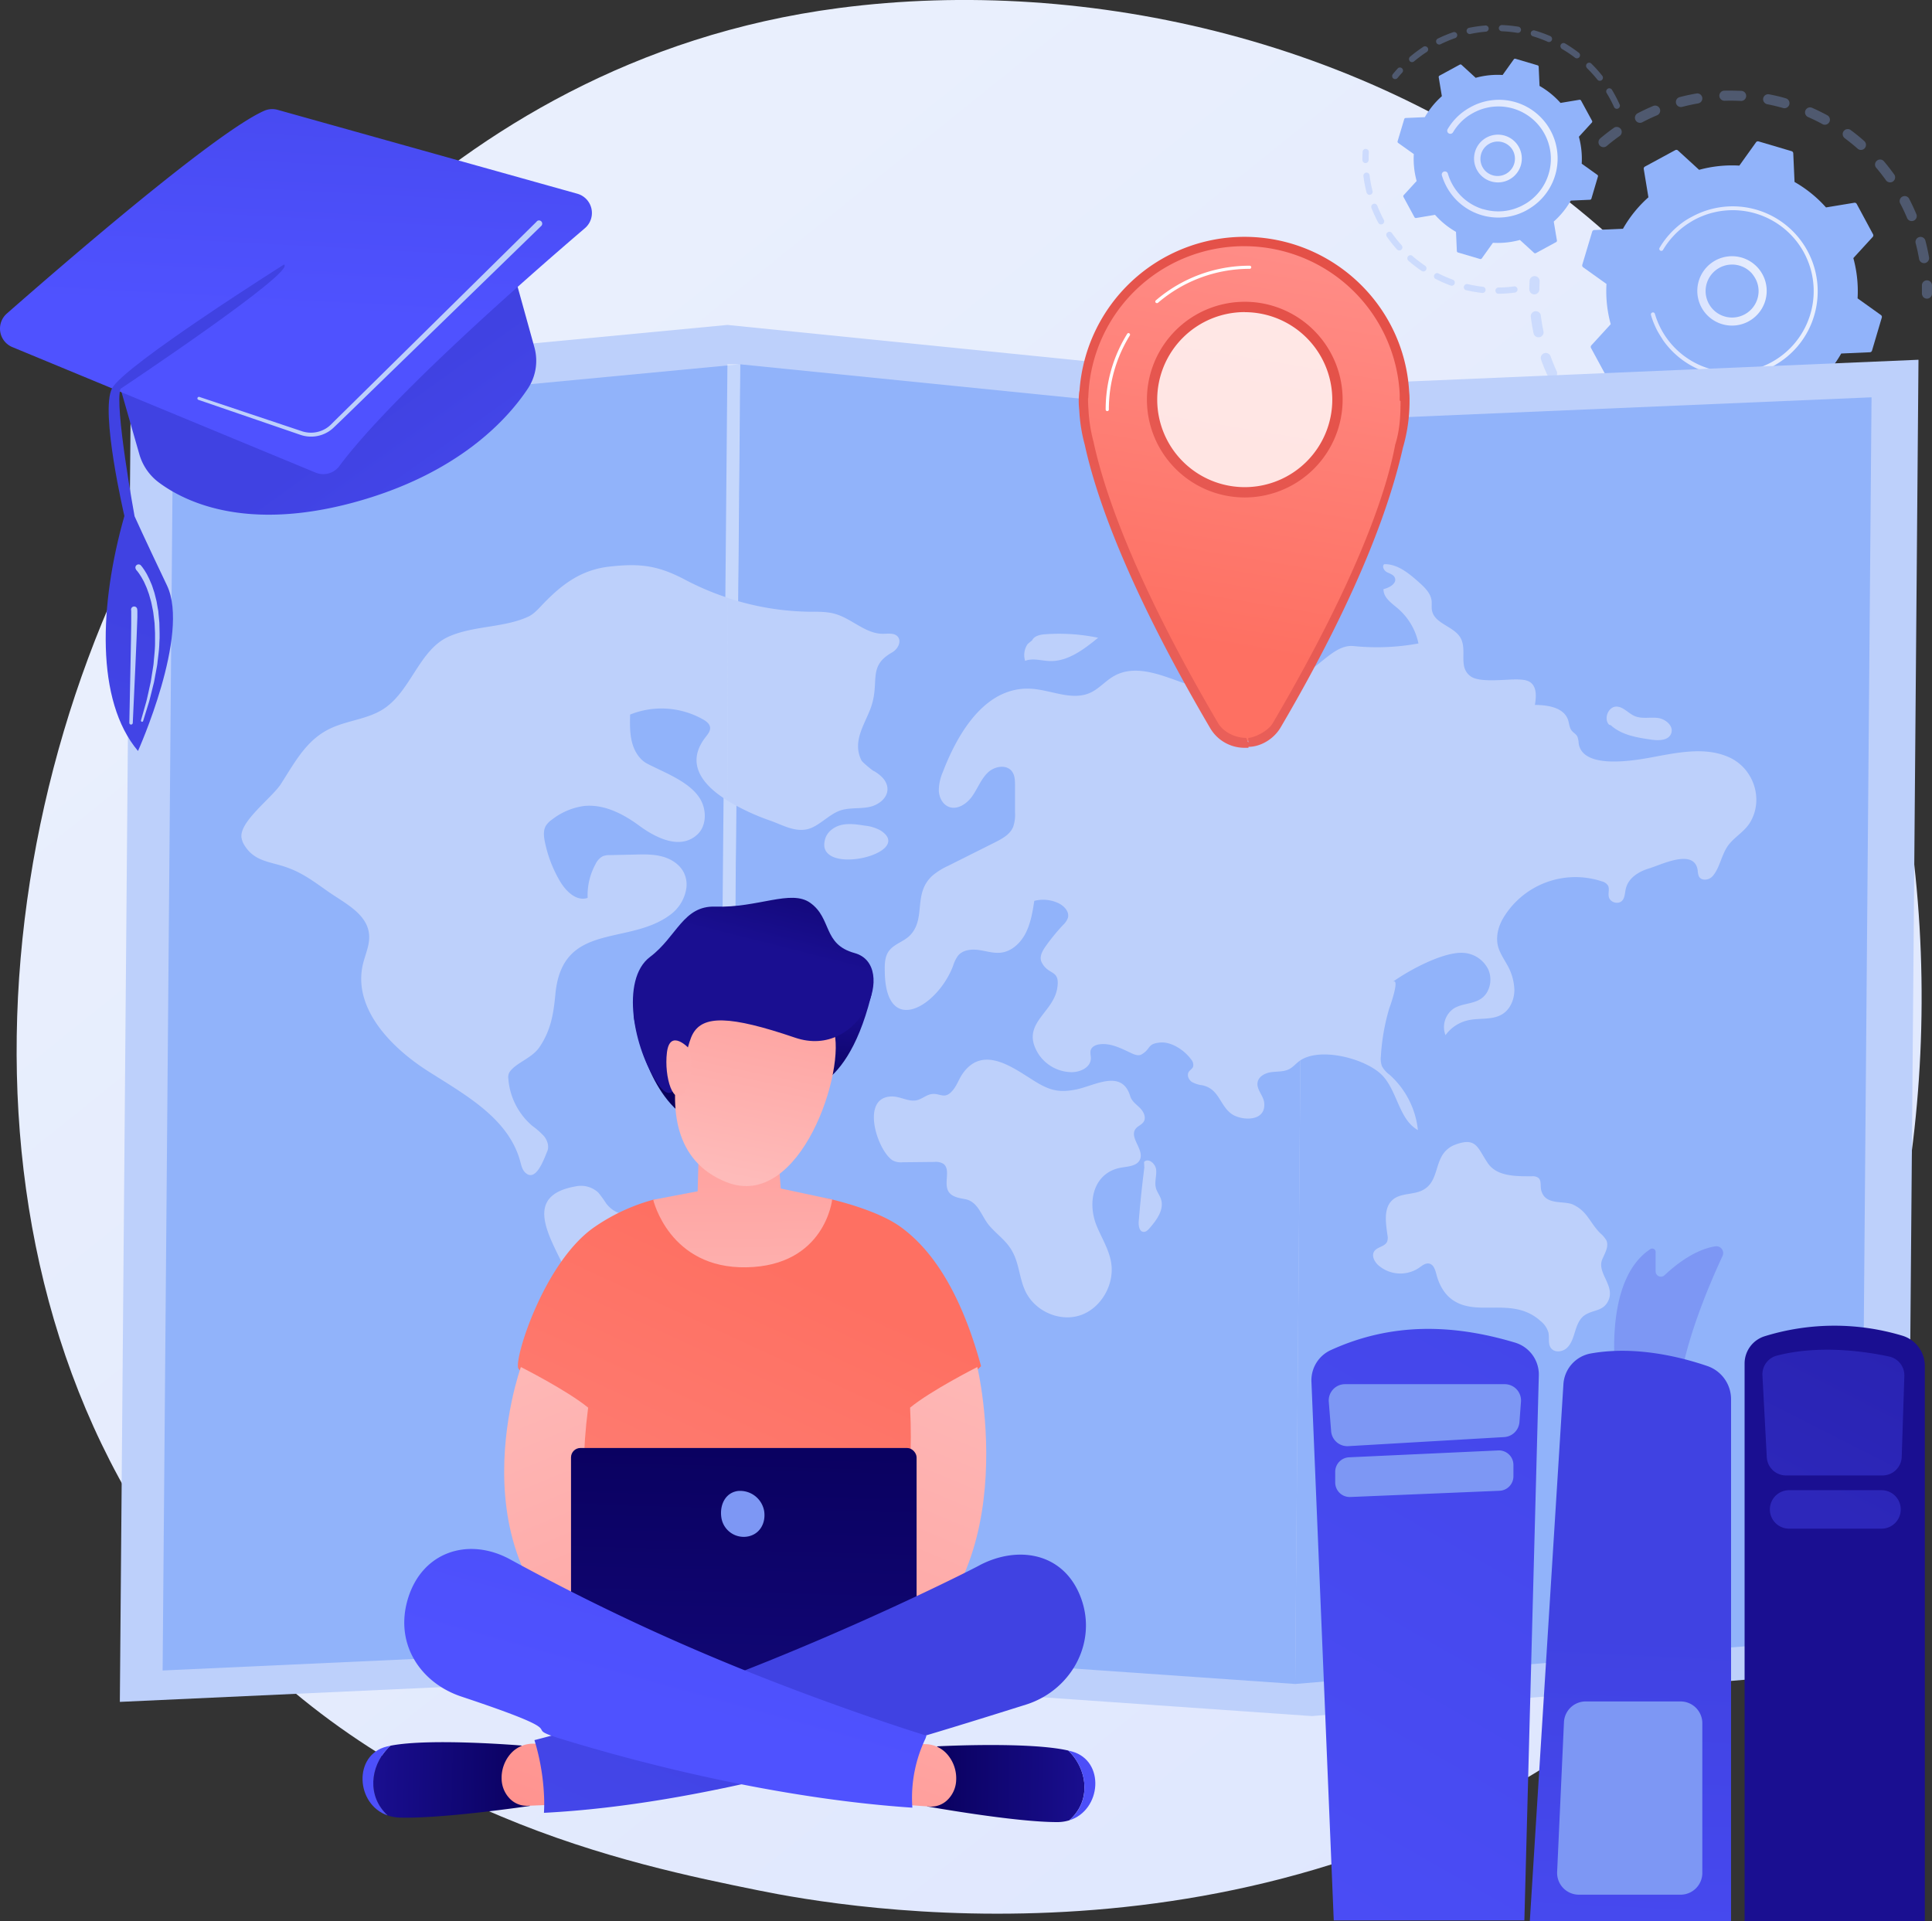 <svg id="Layer_1" data-name="Layer 1" xmlns="http://www.w3.org/2000/svg" xmlns:xlink="http://www.w3.org/1999/xlink" viewBox="0 0 829.25 824.6"><rect x="0" y="0" width="829.25" height="824.6" fill="#333333" stroke="none"/><defs><style>.cls-1{fill:url(#linear-gradient);}.cls-2{opacity:0.3;}.cls-3{fill:#91b3fa;}.cls-4{fill:url(#linear-gradient-2);}.cls-5{fill:url(#linear-gradient-3);}.cls-6{fill:url(#linear-gradient-4);}.cls-7{fill:url(#linear-gradient-5);}.cls-8{fill:#bdd0fb;}.cls-13,.cls-15,.cls-9{fill:#fff;}.cls-9{opacity:0.47;}.cls-10{fill:url(#linear-gradient-6);}.cls-11{fill:url(#linear-gradient-7);}.cls-12{fill:url(#linear-gradient-8);}.cls-13{opacity:0.8;}.cls-14{fill:url(#linear-gradient-9);}.cls-16{fill:url(#linear-gradient-10);}.cls-17{fill:url(#linear-gradient-11);}.cls-18{fill:url(#linear-gradient-12);}.cls-19{fill:url(#linear-gradient-13);}.cls-20{fill:url(#linear-gradient-14);}.cls-21{fill:url(#linear-gradient-15);}.cls-22{fill:url(#linear-gradient-16);}.cls-23{fill:url(#linear-gradient-17);}.cls-24{fill:url(#linear-gradient-18);}.cls-25{fill:url(#linear-gradient-19);}.cls-26{fill:url(#linear-gradient-20);}.cls-27{fill:url(#linear-gradient-21);}.cls-28{fill:url(#linear-gradient-22);}.cls-29{fill:url(#linear-gradient-23);}.cls-30{fill:url(#linear-gradient-24);}.cls-31{fill:url(#linear-gradient-25);}.cls-32{fill:url(#linear-gradient-26);}.cls-33{fill:#7d97f4;}.cls-34{fill:url(#linear-gradient-27);}.cls-35{fill:url(#linear-gradient-28);}.cls-36{fill:url(#linear-gradient-29);}.cls-37{fill:url(#linear-gradient-30);}.cls-38{fill:url(#linear-gradient-31);}.cls-39,.cls-40{opacity:0.37;}.cls-39{fill:url(#linear-gradient-32);}.cls-40{fill:url(#linear-gradient-33);}.cls-41{fill:url(#linear-gradient-34);}</style><linearGradient id="linear-gradient" x1="931.12" y1="1063.95" x2="200.15" y2="156.13" gradientUnits="userSpaceOnUse"><stop offset="0" stop-color="#dae3fe"/><stop offset="1" stop-color="#e9effd"/></linearGradient><linearGradient id="linear-gradient-2" x1="728.57" y1="124.94" x2="758.24" y2="124.94" xlink:href="#linear-gradient"/><linearGradient id="linear-gradient-3" x1="708.64" y1="125.02" x2="780.21" y2="125.02" xlink:href="#linear-gradient"/><linearGradient id="linear-gradient-4" x1="632.76" y1="68.19" x2="652.97" y2="68.19" xlink:href="#linear-gradient"/><linearGradient id="linear-gradient-5" x1="618.85" y1="68.22" x2="668.26" y2="68.22" xlink:href="#linear-gradient"/><linearGradient id="linear-gradient-6" x1="516.57" y1="276.68" x2="550.57" y2="72.68" gradientTransform="translate(277.87 -327.33) rotate(45)" gradientUnits="userSpaceOnUse"><stop offset="0" stop-color="#fe7062"/><stop offset="1" stop-color="#ff928e"/></linearGradient><linearGradient id="linear-gradient-7" x1="516.47" y1="276.66" x2="550.47" y2="72.66" gradientTransform="matrix(1, 0, 0, 1, 0, 0)" xlink:href="#linear-gradient-6"/><linearGradient id="linear-gradient-8" x1="632.7" y1="25.58" x2="468.51" y2="294.55" gradientUnits="userSpaceOnUse"><stop offset="0" stop-color="#e1473d"/><stop offset="1" stop-color="#e9605a"/></linearGradient><linearGradient id="linear-gradient-9" x1="639.7" y1="54.59" x2="446.29" y2="269.15" xlink:href="#linear-gradient-8"/><linearGradient id="linear-gradient-10" x1="320.86" y1="469.08" x2="323.1" y2="429.53" gradientUnits="userSpaceOnUse"><stop offset="0" stop-color="#09005d"/><stop offset="1" stop-color="#1a0f91"/></linearGradient><linearGradient id="linear-gradient-11" x1="351.57" y1="550.52" x2="201.57" y2="876.52" gradientTransform="matrix(1, 0, 0, 1, 0, 0)" xlink:href="#linear-gradient-6"/><linearGradient id="linear-gradient-12" x1="206.79" y1="562.32" x2="335.33" y2="872.83" gradientUnits="userSpaceOnUse"><stop offset="0" stop-color="#febbba"/><stop offset="1" stop-color="#ff928e"/></linearGradient><linearGradient id="linear-gradient-13" x1="-7482.93" y1="561.66" x2="-7354.38" y2="872.16" gradientTransform="matrix(-1, 0, 0, 1, -7048.26, 0)" xlink:href="#linear-gradient-12"/><linearGradient id="linear-gradient-14" x1="320.97" y1="602.45" x2="314.29" y2="873.09" xlink:href="#linear-gradient-10"/><linearGradient id="linear-gradient-15" x1="405.36" y1="734.26" x2="475.6" y2="734.26" gradientTransform="translate(-1.59 27.91) rotate(0.44)" xlink:href="#linear-gradient-10"/><linearGradient id="linear-gradient-16" x1="511.61" y1="-4.04" x2="459.61" y2="943.96" gradientTransform="translate(-1.59 27.91) rotate(0.44)" gradientUnits="userSpaceOnUse"><stop offset="0" stop-color="#4042e2"/><stop offset="1" stop-color="#4f52ff"/></linearGradient><linearGradient id="linear-gradient-17" x1="444.48" y1="638.63" x2="370.33" y2="839.47" xlink:href="#linear-gradient-12"/><linearGradient id="linear-gradient-18" x1="-7966.71" y1="685.68" x2="-7896.43" y2="685.68" gradientTransform="matrix(-1, -0.02, -0.02, 1, -7723.76, -79.94)" xlink:href="#linear-gradient-10"/><linearGradient id="linear-gradient-19" x1="-7855.5" y1="-142.06" x2="-7907.5" y2="805.94" gradientTransform="matrix(-1, -0.02, -0.02, 1, -7723.76, -79.94)" xlink:href="#linear-gradient-16"/><linearGradient id="linear-gradient-20" x1="295.93" y1="578.11" x2="221.74" y2="779.05" xlink:href="#linear-gradient-12"/><linearGradient id="linear-gradient-21" x1="349.07" y1="722.9" x2="195.07" y2="1074.9" gradientTransform="matrix(1, 0, 0, 1, 0, 0)" xlink:href="#linear-gradient-16"/><linearGradient id="linear-gradient-22" x1="372.63" y1="409.71" x2="282.63" y2="733.71" gradientTransform="matrix(1, 0, 0, 1, 0, 0)" xlink:href="#linear-gradient-16"/><linearGradient id="linear-gradient-23" x1="319.63" y1="587.96" x2="317.92" y2="439.15" xlink:href="#linear-gradient-12"/><linearGradient id="linear-gradient-24" x1="422.32" y1="-134.43" x2="427.65" y2="-263.92" gradientTransform="translate(-123.78 570.13) rotate(9.25)" xlink:href="#linear-gradient-12"/><linearGradient id="linear-gradient-25" x1="342.98" y1="346.45" x2="327.86" y2="406.34" xlink:href="#linear-gradient-10"/><linearGradient id="linear-gradient-26" x1="17.88" y1="953.64" x2="26.22" y2="750.72" gradientTransform="translate(152.93 -420.56) rotate(-7.64)" xlink:href="#linear-gradient-12"/><linearGradient id="linear-gradient-27" x1="157.82" y1="177.94" x2="269.82" y2="333.94" gradientTransform="matrix(1, 0, 0, 1, 0, 0)" xlink:href="#linear-gradient-16"/><linearGradient id="linear-gradient-28" x1="136.01" y1="-53.31" x2="126.01" y2="134.69" gradientTransform="matrix(1, 0, 0, 1, 0, 0)" xlink:href="#linear-gradient-16"/><linearGradient id="linear-gradient-29" x1="-3568.6" y1="256.19" x2="-3686.71" y2="593.65" gradientTransform="translate(3618.47)" xlink:href="#linear-gradient-16"/><linearGradient id="linear-gradient-30" x1="705.8" y1="701.66" x2="691.8" y2="989.66" gradientTransform="matrix(1, 0, 0, 1, 0, 0)" xlink:href="#linear-gradient-16"/><linearGradient id="linear-gradient-31" x1="1089.03" y1="96.02" x2="953.03" y2="370.02" xlink:href="#linear-gradient-10"/><linearGradient id="linear-gradient-32" x1="817.15" y1="546.98" x2="767.45" y2="644.71" gradientTransform="matrix(1, 0, 0, 1, 0, 0)" xlink:href="#linear-gradient-16"/><linearGradient id="linear-gradient-33" x1="834.59" y1="555.85" x2="784.88" y2="653.58" gradientTransform="matrix(1, 0, 0, 1, 0, 0)" xlink:href="#linear-gradient-16"/><linearGradient id="linear-gradient-34" x1="763.43" y1="436.73" x2="437.43" y2="1004.73" gradientTransform="matrix(1, 0, 0, 1, 0, 0)" xlink:href="#linear-gradient-16"/></defs><title>world-learning</title><path class="cls-1" d="M730,705.94C713.23,723.62,697.35,735,684.8,744c-147.55,105.87-322.13,75-359.23,67.47-54.8-11.13-160.71-32.64-237.28-122.68C-27.55,552.57-9.51,338,80.35,196.27,96.78,170.35,183.6,26.51,360.07,3.45c106.79-14,231.28,14.19,321.43,89.72C870.73,251.71,857.26,572,730,705.94Z" transform="translate(0 0)"/><g class="cls-2"><path class="cls-3" d="M686.47,62.27a2.18,2.18,0,0,1,.39-2.87c1.87-1.58,3.83-3.1,5.83-4.52a2.16,2.16,0,0,1,3,.51l0,0a2.16,2.16,0,0,1-.53,3c-1.91,1.36-3.77,2.8-5.54,4.3a2.17,2.17,0,0,1-3-.25Zm15.65-10.51a1.59,1.59,0,0,1-.13-.22,2.17,2.17,0,0,1,.92-2.92c2.17-1.13,4.42-2.19,6.67-3.13a2.16,2.16,0,0,1,1.67,4c-2.14.9-4.27,1.9-6.34,3A2.16,2.16,0,0,1,702.12,51.76ZM719.69,45a2.15,2.15,0,0,1-.3-.67,2.17,2.17,0,0,1,1.54-2.64c2.37-.62,4.8-1.15,7.21-1.56a2.16,2.16,0,1,1,.74,4.26c-2.3.4-4.6.9-6.85,1.49A2.16,2.16,0,0,1,719.69,45Zm18.66-2.7a2.13,2.13,0,0,1-.37-1.15,2.16,2.16,0,0,1,2.09-2.23c2.45-.07,4.93,0,7.38.09a2.16,2.16,0,1,1-.24,4.32c-2.32-.12-4.68-.15-7-.08A2.17,2.17,0,0,1,738.35,42.26Zm18.79,1.53a2.16,2.16,0,0,1,2.2-3.34c2.4.47,4.81,1,7.17,1.72a2.16,2.16,0,0,1-1.18,4.16c-2.24-.64-4.54-1.19-6.82-1.63A2.16,2.16,0,0,1,757.14,43.79Zm18,5.65a2.16,2.16,0,0,1,2.66-3.2c2.24,1,4.47,2.09,6.62,3.26a2.17,2.17,0,0,1-2.08,3.8c-2-1.12-4.16-2.16-6.29-3.1A2.19,2.19,0,0,1,775.12,49.44ZM824.05,112a2.06,2.06,0,0,1-.34-.85c-.4-2.29-.9-4.59-1.5-6.84a2.17,2.17,0,0,1,4.19-1.11c.62,2.37,1.15,4.8,1.57,7.21a2.16,2.16,0,0,1-3.92,1.59ZM791.39,58.92a2.16,2.16,0,0,1,3.08-3c2,1.46,3.89,3,5.72,4.65a2.16,2.16,0,1,1-2.87,3.24c-1.74-1.54-3.57-3-5.43-4.42A2.24,2.24,0,0,1,791.39,58.92Zm27.36,35a2,2,0,0,1-.21-.38c-.9-2.14-1.9-4.28-3-6.34a2.17,2.17,0,0,1,3.84-2c1.13,2.17,2.19,4.42,3.14,6.67a2.16,2.16,0,0,1-3.78,2.06ZM805.14,71.81a2.17,2.17,0,0,1,3.44-2.62c1.58,1.86,3.11,3.82,4.53,5.81l0,0a2.17,2.17,0,0,1-3.55,2.48c-1.35-1.9-2.8-3.76-4.31-5.53Z" transform="translate(0 0)"/><path class="cls-3" d="M825.29,127.17a2.11,2.11,0,0,1-.37-1.24c0-1.11,0-2.24,0-3.37a2.16,2.16,0,1,1,4.32-.13c0,1.18,0,2.37,0,3.54a2.16,2.16,0,0,1-4,1.2Z" transform="translate(0 0)"/></g><g class="cls-2"><path class="cls-3" d="M799,187.66a2.17,2.17,0,0,1,.3-2.79c.81-.76,1.62-1.56,2.4-2.36a2.16,2.16,0,0,1,3.1,3c-.82.85-1.67,1.69-2.53,2.5a2.16,2.16,0,0,1-3.06-.09A1.39,1.39,0,0,1,799,187.66Z" transform="translate(0 0)"/><path class="cls-3" d="M671.48,174c-.56-.82-1.11-1.66-1.65-2.51a2.16,2.16,0,1,1,3.65-2.31c1.24,1.95,2.56,3.85,3.93,5.67A2.16,2.16,0,0,1,674,177.5C673.11,176.38,672.28,175.21,671.48,174Zm-7.09-12.55a2,2,0,0,1-.18-.32c-1-2.19-1.93-4.46-2.75-6.72a2.16,2.16,0,0,1,4.07-1.47c.78,2.16,1.66,4.3,2.61,6.39a2.16,2.16,0,0,1-3.75,2.12Zm17.06,24.59a2.16,2.16,0,0,1,3.32-2.75c1.61,1.62,3.32,3.19,5.07,4.67a2.16,2.16,0,1,1-2.79,3.31c-1.85-1.56-3.65-3.21-5.35-4.92A2.42,2.42,0,0,1,681.45,186.08Zm-22.88-42.2a2.09,2.09,0,0,1-.33-.78c-.5-2.36-.9-4.77-1.2-7.16a2.17,2.17,0,0,1,4.3-.53c.28,2.27.66,4.56,1.13,6.8a2.16,2.16,0,0,1-3.9,1.67Zm37.35,53.79a2.16,2.16,0,0,1,2.94-3c1.93,1.22,3.94,2.38,6,3.43a2.16,2.16,0,0,1-2,3.84c-2.14-1.11-4.26-2.33-6.29-3.62A2.13,2.13,0,0,1,695.92,197.67Zm16.66,8.12a2.16,2.16,0,0,1,2.51-3.25c2.16.77,4.38,1.46,6.59,2.05a2.16,2.16,0,0,1-1.12,4.18c-2.32-.62-4.65-1.35-6.92-2.16A2.13,2.13,0,0,1,712.58,205.79Zm18,4.31a2.13,2.13,0,0,1-.36-1.49,2.17,2.17,0,0,1,2.41-1.88c2.28.29,4.59.48,6.88.57a2.17,2.17,0,0,1-.18,4.33c-2.4-.1-4.84-.3-7.23-.6A2.18,2.18,0,0,1,730.62,210.1Zm18.54.27a2.35,2.35,0,0,1-.36-1,2.17,2.17,0,0,1,1.94-2.36c2.29-.22,4.58-.54,6.84-1a2.16,2.16,0,0,1,.77,4.26c-2.37.43-4.79.77-7.19,1A2.17,2.17,0,0,1,749.16,210.37Zm18.16-3.82a1.93,1.93,0,0,1-.26-.54,2.15,2.15,0,0,1,1.37-2.73c2.18-.72,4.35-1.54,6.45-2.43a2.16,2.16,0,0,1,1.7,4c-2.22.94-4.51,1.8-6.79,2.56A2.17,2.17,0,0,1,767.32,206.55Zm16.87-7.7-.07-.11a2.16,2.16,0,0,1,.75-3c1.45-.86,2.89-1.78,4.28-2.73.5-.35,1-.69,1.49-1a2.16,2.16,0,0,1,3,.51,2.13,2.13,0,0,1-.5,3c-.52.38-1,.74-1.57,1.1-1.47,1-3,2-4.51,2.88A2.17,2.17,0,0,1,784.19,198.85Z" transform="translate(0 0)"/><path class="cls-3" d="M656.77,125.36a2.16,2.16,0,0,1-.37-1.25c0-1.17.06-2.36.12-3.55a2.16,2.16,0,0,1,4.32.24c-.06,1.13-.1,2.26-.11,3.37a2.17,2.17,0,0,1-4,1.19Z" transform="translate(0 0)"/></g><path class="cls-3" d="M679.15,113.63a1,1,0,0,0,.38,1.11l10,7.15a53.43,53.43,0,0,0,1.82,17.27l-8.31,9.08a1,1,0,0,0-.14,1.16l7.05,13a1,1,0,0,0,1,.52l12.13-2a53.61,53.61,0,0,0,13.51,10.92l.55,12.3a1,1,0,0,0,.72.92l14.15,4.19a1,1,0,0,0,1.11-.38l7.15-10A53.79,53.79,0,0,0,757.62,177l9.07,8.3a1,1,0,0,0,1.17.14l13-7a1,1,0,0,0,.51-1.05l-2-12.13a53.87,53.87,0,0,0,10.92-13.51l12.29-.54a1,1,0,0,0,.93-.73l4.19-14.15a1,1,0,0,0-.39-1.11l-10-7.15a53.52,53.52,0,0,0-1.82-17.28l8.3-9.07a1,1,0,0,0,.15-1.17l-7-13a1,1,0,0,0-1.06-.51l-12.13,2a53.64,53.64,0,0,0-13.5-10.93l-.55-12.29a1,1,0,0,0-.72-.93l-14.16-4.19a1,1,0,0,0-1.11.39l-7.15,10a53.45,53.45,0,0,0-17.27,1.81l-9.07-8.3a1,1,0,0,0-1.17-.15l-13,7.05a1,1,0,0,0-.52,1.06l2,12.13a53.6,53.6,0,0,0-10.92,13.5l-12.3.55a1,1,0,0,0-.92.72Z" transform="translate(0 0)"/><path class="cls-4" d="M731.13,133.3a14.89,14.89,0,1,1,1.36,1.7A15.58,15.58,0,0,1,731.13,133.3Zm21.68-14.75a10.85,10.85,0,0,0-1-1.32,11.37,11.37,0,1,0,3,8.17A11.26,11.26,0,0,0,752.81,118.55Z" transform="translate(0 0)"/><path class="cls-5" d="M713.6,145.63c-.7-1-1.35-2.1-2-3.2h0c-.19-.35-.38-.7-.56-1.06a37.85,37.85,0,0,1-2.2-5.41l0-.08a1.72,1.72,0,0,0-.07-.21l-.12-.42a.86.86,0,0,1,.34-1,1,1,0,0,1,.25-.12.87.87,0,0,1,1.07.59,34.79,34.79,0,0,0,50,20.79c1.05-.58,2.07-1.2,3.05-1.87a34.78,34.78,0,0,0,10.9-45.27,34.8,34.8,0,0,0-47.14-13.94c-1,.56-2,1.18-3,1.84a34.7,34.7,0,0,0-10.32,11,.81.81,0,0,1-.25.27.87.87,0,0,1-1.24-1.15,36.38,36.38,0,0,1,10.83-11.56A35.24,35.24,0,0,1,726.29,93a36.48,36.48,0,0,1,52.4,42.41,36.13,36.13,0,0,1-14.36,19.75c-1,.7-2.1,1.35-3.2,2a36.52,36.52,0,0,1-47.53-11.44Z" transform="translate(0 0)"/><g class="cls-2"><path class="cls-3" d="M597.76,33.41a1.34,1.34,0,0,1,.08-1.6c.72-.88,1.47-1.75,2.24-2.58A1.33,1.33,0,0,1,602,31c-.73.8-1.45,1.62-2.14,2.46a1.33,1.33,0,0,1-1.88.19A2.27,2.27,0,0,1,597.76,33.41Z" transform="translate(0 0)"/><path class="cls-3" d="M605,26.09a1.33,1.33,0,0,1,.25-1.77,57.67,57.67,0,0,1,4.68-3.56l1-.69a1.39,1.39,0,0,1,1.85.39,1.34,1.34,0,0,1-.39,1.85l-1,.66c-1.53,1.05-3,2.19-4.46,3.39a1.34,1.34,0,0,1-1.88-.16Zm11.63-7.58a.86.86,0,0,1-.1-.16,1.34,1.34,0,0,1,.61-1.79,58.7,58.7,0,0,1,6.57-2.73,1.33,1.33,0,1,1,.87,2.52A57,57,0,0,0,618.3,19,1.33,1.33,0,0,1,616.61,18.51ZM629.72,14a1.52,1.52,0,0,1-.2-.47,1.35,1.35,0,0,1,1-1.59,59.41,59.41,0,0,1,7-1,1.33,1.33,0,1,1,.23,2.66,54.43,54.43,0,0,0-6.72,1A1.34,1.34,0,0,1,629.72,14Zm13.83-1.16a1.34,1.34,0,0,1,1.16-2.09,58,58,0,0,1,7.08.72,1.34,1.34,0,0,1-.44,2.64,54.35,54.35,0,0,0-6.75-.69A1.33,1.33,0,0,1,643.55,12.82Zm13.69,2.24a1.33,1.33,0,0,1,1.48-2,58.6,58.6,0,0,1,6.69,2.41,1.34,1.34,0,0,1-1.06,2.46A55.15,55.15,0,0,0,658,15.59,1.32,1.32,0,0,1,657.24,15.06ZM670,20.56a1.33,1.33,0,0,1,1.78-1.9,57.39,57.39,0,0,1,5.9,4A1.34,1.34,0,1,1,676,24.75,53.66,53.66,0,0,0,670.4,21,1.27,1.27,0,0,1,670,20.56ZM681,29a1.35,1.35,0,0,1,.15-1.69,1.33,1.33,0,0,1,1.89,0,55.74,55.74,0,0,1,4.75,5.3,1.34,1.34,0,0,1-2.1,1.65,55.58,55.58,0,0,0-4.52-5A1.51,1.51,0,0,1,681,29Zm11.83,17a1.28,1.28,0,0,1-.11-.2A54.31,54.31,0,0,0,690,40.6l-.45-.76a1.34,1.34,0,0,1,2.28-1.39l.48.81a59.34,59.34,0,0,1,2.83,5.49,1.33,1.33,0,0,1-2.32,1.3Z" transform="translate(0 0)"/></g><g class="cls-2"><path class="cls-3" d="M595.25,101.58a1.33,1.33,0,0,1,2.19-1.52,56.66,56.66,0,0,0,4.16,5.22,1.34,1.34,0,1,1-2,1.79,57.46,57.46,0,0,1-4.35-5.48Zm-3.59-5.82-.07-.13a59.75,59.75,0,0,1-2.93-6.35,1.34,1.34,0,1,1,2.49-1,57.22,57.22,0,0,0,2.8,6.06,1.34,1.34,0,0,1-2.29,1.39Zm12.72,16a1.33,1.33,0,0,1,2-1.76,56.19,56.19,0,0,0,5.29,4.06,1.34,1.34,0,1,1-1.5,2.22A60.05,60.05,0,0,1,604.6,112,1.32,1.32,0,0,1,604.38,111.72ZM586.72,83a1.23,1.23,0,0,1-.19-.42,55.62,55.62,0,0,1-1.31-6.88,1.34,1.34,0,1,1,2.65-.34A54.19,54.19,0,0,0,589.12,82a1.34,1.34,0,0,1-1,1.62A1.31,1.31,0,0,1,586.72,83Zm29,36.32a1.35,1.35,0,0,1-.08-1.36,1.33,1.33,0,0,1,1.8-.58,56.19,56.19,0,0,0,6.11,2.67,1.34,1.34,0,0,1,.8,1.71,1.35,1.35,0,0,1-1.72.8,57.83,57.83,0,0,1-6.41-2.8A1.42,1.42,0,0,1,615.68,119.35Zm12.81,4.7a1.35,1.35,0,0,1-.19-1.06,1.33,1.33,0,0,1,1.6-1,54.84,54.84,0,0,0,6.58,1.13,1.34,1.34,0,0,1-.29,2.66,57.82,57.82,0,0,1-6.9-1.18A1.39,1.39,0,0,1,628.49,124.05Zm13.57,1.49a1.32,1.32,0,0,1-.23-.74,1.34,1.34,0,0,1,1.32-1.35,53,53,0,0,0,6.66-.48,1.35,1.35,0,0,1,1.5,1.15,1.33,1.33,0,0,1-1.15,1.5,58.06,58.06,0,0,1-7,.51A1.35,1.35,0,0,1,642.06,125.54Z" transform="translate(0 0)"/><path class="cls-3" d="M585,69.43a1.3,1.3,0,0,1-.23-.75c0-1.14,0-2.29.08-3.41a1.34,1.34,0,1,1,2.67.14c-.06,1.07-.08,2.17-.08,3.26A1.33,1.33,0,0,1,586.1,70,1.35,1.35,0,0,1,585,69.43Z" transform="translate(0 0)"/></g><path class="cls-3" d="M599.88,60.62a.67.67,0,0,0,.25.74l6.7,4.78a35.81,35.81,0,0,0,1.22,11.56l-5.56,6.07a.68.68,0,0,0-.09.78l4.71,8.68a.68.68,0,0,0,.71.35l8.12-1.36a35.65,35.65,0,0,0,9,7.31l.37,8.23a.68.68,0,0,0,.48.62l9.48,2.8a.67.67,0,0,0,.74-.26l4.78-6.7A36.11,36.11,0,0,0,652.38,103l6.07,5.55a.67.67,0,0,0,.78.1l8.68-4.72a.66.66,0,0,0,.35-.7l-1.36-8.12a35.87,35.87,0,0,0,7.31-9l8.23-.36a.7.7,0,0,0,.62-.49l2.8-9.47a.66.66,0,0,0-.26-.74l-6.7-4.79a36.11,36.11,0,0,0-1.21-11.56l5.55-6.07a.68.68,0,0,0,.1-.78l-4.72-8.68a.68.68,0,0,0-.71-.34l-8.11,1.35a36,36,0,0,0-9-7.3l-.37-8.23a.66.66,0,0,0-.48-.62l-9.47-2.8a.66.66,0,0,0-.74.25l-4.79,6.71a35.55,35.55,0,0,0-11.56,1.21l-6.07-5.56a.68.68,0,0,0-.78-.09l-8.68,4.72a.66.66,0,0,0-.34.7l1.35,8.12a36,36,0,0,0-7.31,9l-8.22.36a.67.67,0,0,0-.62.49Z" transform="translate(0 0)"/><path class="cls-6" d="M634.5,73.87a10.25,10.25,0,1,1,.94,1.17A9.44,9.44,0,0,1,634.5,73.87ZM649,64a6.85,6.85,0,0,0-.68-.85A7.43,7.43,0,0,0,637.4,73.23h0A7.44,7.44,0,0,0,649,64Z" transform="translate(0 0)"/><path class="cls-7" d="M622.29,82.43c-.48-.7-.92-1.42-1.34-2.18a26.44,26.44,0,0,1-2-4.73l-.06-.22a1.32,1.32,0,0,1,.53-1.48,1.27,1.27,0,0,1,.37-.18,1.34,1.34,0,0,1,1.66.9A22.84,22.84,0,0,0,623.3,79h0l.13.23a22.42,22.42,0,0,0,13.06,10.55h0l.15,0A22.36,22.36,0,0,0,653.81,88a21.7,21.7,0,0,0,2-1.2,22.5,22.5,0,0,0-23.46-38.34c-.67.37-1.32.76-2,1.19a22.54,22.54,0,0,0-6.68,7.13,1.24,1.24,0,0,1-.4.42,1.33,1.33,0,0,1-1.9-1.78,25,25,0,0,1,7.47-8c.71-.48,1.43-.93,2.18-1.34A25.18,25.18,0,0,1,657.3,89c-.71.48-1.45.93-2.21,1.35A25.21,25.21,0,0,1,622.29,82.43Z" transform="translate(0 0)"/><polygon class="cls-8" points="567.84 165.32 312.21 139.48 56.17 163.84 51.44 730.55 307.38 718.8 563.07 736.64 818.77 715.18 823.45 154.43 567.84 165.32"/><polygon class="cls-3" points="312.98 705.93 69.8 717.07 74.29 179.47 317.56 156.37 312.98 705.93"/><polygon class="cls-3" points="555.92 722.86 312.98 705.93 317.56 156.37 560.44 180.88 555.92 722.86"/><polygon class="cls-3" points="798.87 702.5 555.92 722.86 560.44 180.88 803.3 170.55 798.87 702.5"/><rect class="cls-9" x="309.77" y="156.33" width="5.5" height="549.74" transform="translate(3.86 -2.77) rotate(0.51)"/><path class="cls-8" d="M491.16,501.21q-1.47,11.51-2.4,23.07c-.14,1.84.22,4.34,2,4.52,1.07.11,2-.79,2.68-1.62,3.06-3.49,6.35-8,4.87-12.47-.55-1.66-1.73-3.06-2.18-4.75-.68-2.55.39-5.26.11-7.88s-3.42-5.21-5.19-3.3Z" transform="translate(0 0)"/><path class="cls-8" d="M294.35,249c-12-6.36-19.6-7.22-32.55-5.81-12.22,1.33-20.47,7.47-28.86,16.22-1.91,2-3.76,4.17-6.24,5.31-10.36,4.79-23.51,3.82-34.1,8.55-12.6,5.62-16.16,23.11-27.67,30.84-6.66,4.48-15.05,5-22.37,8.25-10.83,4.74-15.82,14.59-22,24.18-3.78,5.89-17.71,16-16.92,22.89a8.5,8.5,0,0,0,1.33,3.49c3.83,6.19,9.56,6.84,15.6,8.6,8,2.34,12.81,5.92,19.87,10.92,7.37,5.21,17.39,9.77,18,19,.3,4.27-1.7,8.31-2.67,12.47-4.4,18.79,11.93,35.66,27.82,45.81s34.64,20.19,39.7,38.8c.46,1.69.84,3.53,2.08,4.75,4.64,4.56,8.11-5.76,9.52-9.05.9-2.11.08-4.65-1.33-6.44a33.39,33.39,0,0,0-5.08-4.49,29.49,29.49,0,0,1-10.28-20.13,4.53,4.53,0,0,1,.45-2.87c2.76-4.17,9.63-5.88,13-10.94,4.82-7.23,5.92-14.08,6.74-22.66,3-31.52,31.71-20.36,49.72-34.34a17.26,17.26,0,0,0,6.45-10.9,11.61,11.61,0,0,0-1-6.79c-1.77-3.6-5.4-5.92-9.17-6.95s-7.74-1-11.65-.88l-10.87.23a8.06,8.06,0,0,0-3.16.49,7.44,7.44,0,0,0-3.08,3.35,27.73,27.73,0,0,0-3.4,14.52c-4.78,1.67-9.42-2.88-12-7.35a55.07,55.07,0,0,1-6.37-16.74c-.46-2.28-.74-4.8.4-6.8a9,9,0,0,1,2.63-2.69,28.66,28.66,0,0,1,13.71-5.85c8.49-.92,16.74,3.27,23.71,8.4,6.68,4.93,17.58,10.83,25.09,3.75,3.87-3.66,3.94-10.32,1.24-15-4.38-7.56-15.56-11.52-22.84-15.33-3.41-1.79-5.6-5.47-6.56-9.29s-.88-7.84-.78-11.79a36.21,36.21,0,0,1,31.39,2.14c1.34.77,2.78,1.85,2.94,3.43s-1.08,3-2.06,4.27c-8.72,11.4-.89,20.61,9.37,27,.25-28.91.31-58,.33-86.93A117,117,0,0,1,294.35,249Z" transform="translate(0 0)"/><path class="cls-8" d="M385.47,273.46c-1.4-1.89-4.19-1.41-6.5-1.4-7.36.05-13.21-6.37-20.3-8.47-3.71-1.11-7.63-1-11.49-1a116.66,116.66,0,0,1-34.72-5.89c0,28.95-.08,58-.33,86.93a97.94,97.94,0,0,0,18.58,8.67c5.15,1.82,10.07,4.81,15.58,3.69,5.11-1,9.71-6.81,15-8.28,3.84-1.06,7.94-.51,11.83-1.31s8-3.83,7.79-7.94c-.13-3.34-3-5.86-5.79-7.48,0,.32-4.9-3.69-5.36-4.56-4.28-8.56,1.94-16.11,4.31-23.5,3.45-10.7-1.65-17,8.94-22.92C385.26,278.7,387,275.56,385.47,273.46Z" transform="translate(0 0)"/><path class="cls-8" d="M242.39,544.52c1.85,3.88,3.36,7.55,3.76,10.67,1.75,13.58-9.55,30.28-14.36,42.68-1.34,3.45-2.7,7.11-2.1,10.78a21.32,21.32,0,0,0,1.44,4.44c4.37,10.63,12.94,20.25,20.55,28.44,2.61-7,2.42-23.9,1.7-31.39-.23-2.47-.65-5,.23-7.36,2.82-7.41,12-17.59,18.33-22s14.36-7.8,16-15.37c.62-2.9.09-6,1-8.84a32.88,32.88,0,0,1,2.39-4.74c4-7.71,6.29-22.61-1.74-28.09-9-6.13-21.7,2.85-29.4-7.15a49.93,49.93,0,0,0-3.35-4.62,10.9,10.9,0,0,0-9.64-2.73C224.45,513.16,235.64,530.3,242.39,544.52Z" transform="translate(0 0)"/><path class="cls-8" d="M385,432.35c7.17,4.75,19.55-5.66,24.11-17.83a14.07,14.07,0,0,1,2.14-4.34c2.12-2.5,5.78-2.82,9-2.36s6.36,1.52,9.55,1.09c4.58-.6,8.36-4.24,10.49-8.47s2.91-9,3.65-13.74a15.47,15.47,0,0,1,10.23.93c2.46,1.13,4.89,3.61,4.21,6.31a7.65,7.65,0,0,1-2.09,3.11,88.8,88.8,0,0,0-7.48,9.15c-1.42,2-2.81,4.56-1.75,6.77,2.9,6,8.2,2.88,6.68,11.48-1.92,10.77-16.06,15.17-8,28a17.28,17.28,0,0,0,13.75,7.78c3.89.18,8.68-1.9,8.73-5.93,0-1.19-.41-2.42-.05-3.56.48-1.47,2.09-2.2,3.58-2.43,4.85-.76,9.55,1.76,14,3.84,1.36.63,3,1.21,4.26.45,4.19-2.48,2.24-4.54,7.94-5.08,4.86-.47,10.54,3.4,13.29,7.24a3.49,3.49,0,0,1,.85,3.17c-.37.92-1.38,1.4-1.89,2.24-.83,1.4,0,3.33,1.33,4.24a12,12,0,0,0,4.52,1.45c7.31,1.55,7.48,8.75,12.64,12.35,4.19,2.91,14.86,3.49,13.92-4.9-.35-3.07-3.33-5.59-2.84-8.64.43-2.68,3.35-4.11,5.95-4.45s5.39-.09,7.72-1.34c1.56-.84,2.73-2.26,4.15-3.33,8.71-6.56,29.35-1,36,6.37,6.25,6.88,7,18.72,15,23.18a37,37,0,0,0-12.18-23.77,11.12,11.12,0,0,1-3.27-3.7,9.54,9.54,0,0,1-.45-4.19,91.93,91.93,0,0,1,3.64-20.73c-.23.81,5.1-13.87,1.27-11.09,6.86-5,21.83-13.13,30.43-12.6a12.7,12.7,0,0,1,10.78,7.17c1.88,4.21.74,9.81-3,12.43-3.54,2.51-8.46,2-12.06,4.45a9.69,9.69,0,0,0-3.32,11.3A16.26,16.26,0,0,1,630,438c5-1.19,10.74.06,15.08-2.82,3.2-2.12,4.88-6.18,4.92-10.11a23.09,23.09,0,0,0-3.25-11.18c-1.37-2.47-3-4.84-3.74-7.58-1.17-4.4.22-9.19,2.68-13a36.09,36.09,0,0,1,41.77-15,4.4,4.4,0,0,1,2.7,1.79c.79,1.43,0,3.25.37,4.85.52,2.54,4.26,3.5,5.87,1.51,1.11-1.37,1-3.35,1.46-5.09,1.09-4.51,5.54-7.27,9.87-8.56,5.28-1.58,19.49-8.84,20.95.76a9.37,9.37,0,0,0,.45,2.5c1,2.17,4.31,1.86,5.89.1,3.26-3.61,3.83-9.55,7-13.59,2.79-3.57,6.92-5.72,9.25-9.71,5.79-9.89,1.38-22.81-8.69-27.6-9.65-4.59-20.87-2.55-31.32-.61-7.2,1.34-31.91,6.47-33.67-5.59a8.87,8.87,0,0,0-.57-2.92c-.57-1.08-1.77-1.65-2.5-2.63-.93-1.26-1-3-1.47-4.46-1.83-5.41-8.7-6.41-14.24-6.47.56-3.36.86-7.46-1.75-9.54-1.47-1.17-3.47-1.3-5.33-1.38-4.83-.22-16.5,1.58-20.5-1.35-5.31-3.87-1.66-10.48-4-15.82-2.46-5.68-11.61-6.47-12.62-12.6-.22-1.33,0-2.7-.14-4-.37-3.26-2.94-5.72-5.34-7.87-4.35-3.88-9.28-8-15-7.85-1.08.89-.11,2.74,1.11,3.4s2.77,1,3.39,2.29c1.18,2.44-2.21,4.45-4.8,5-.13,3.57,3.34,5.94,6,8.19a27.07,27.07,0,0,1,9,15.15A98.48,98.48,0,0,1,581,277.33c-11.13-1.1-18.29,17.18-31.48,12.11-1.95-.75-3.7-2.09-5.74-2.49-5.14-1-9.28,4-13.89,6.57-7,3.86-15.65,1.86-23.19-.8-9-3.18-19.94-7.75-29-2.26-3.39,2.05-6.1,5.24-9.69,6.89-7.53,3.46-16.09-.79-24.29-1.61-20.25-2-32.44,18.49-39,35.56a20.36,20.36,0,0,0-1.76,8.1c.13,2.79,1.5,5.67,4,6.82,3.64,1.69,7.87-1,10.25-4.33s3.82-7.38,6.73-10.21,8.25-3.74,10.55-.36c1.13,1.66,1.17,3.84,1.18,5.87q0,5.79,0,11.59a15.87,15.87,0,0,1-.84,6.26c-1.39,3.24-4.71,5-7.8,6.57l-20.1,10.07a29.85,29.85,0,0,0-6.48,4c-8.75,7.64-2.87,18.22-9.62,25.58-2.73,3-7.25,3.87-9.49,7.25-1.65,2.49-1.64,5.75-1.57,8.77C379.91,425.65,382,430.35,385,432.35Z" transform="translate(0 0)"/><path class="cls-8" d="M618.68,496.58c-2.71,5.08-2.34,11.71-8.47,14.51-4.08,1.87-9.3,1-12.62,4.09-3.79,3.52-2.8,9.74-2.07,15a5.27,5.27,0,0,1-.13,2.79c-1,2.28-4.48,2.22-5.68,4.39-1,1.86.25,4.21,1.78,5.65A14.36,14.36,0,0,0,609,544.28c1.4-1,2.91-2.26,4.54-1.85,1.91.49,2.54,2.88,3.06,4.84,1.1,4.16,3.28,8.16,6.71,10.62,10.81,7.73,26-1.67,38,9.23a9.81,9.81,0,0,1,3.31,4.91c.46,2.14-.23,4.6.93,6.43,1.46,2.3,5,2,7,.14s2.75-4.65,3.56-7.26,1.9-5.38,4.15-6.84c3.79-2.45,8.11-1.51,10.21-6.52,2.61-6.37-5.2-11.66-2.72-17.47,1.11-2.6,2.88-5.43,1.77-8a11.72,11.72,0,0,0-2.75-3.22c-4.63-4.78-5.41-9.28-11.58-12.2-3.93-1.86-12.07.55-13.69-6.24-.42-1.77.18-4-1.14-5.19a4,4,0,0,0-2.83-.73c-6.9,0-15.1.13-19-5.73-4.34-6.48-4.85-11.15-13.67-7.93A10.88,10.88,0,0,0,618.68,496.58Z" transform="translate(0 0)"/><path class="cls-8" d="M413.14,460.94c-1.44,2.06-2.25,4.54-3.76,6.54-4.27,5.63-6.12.66-10.94,2.55-1.66.66-3.13,1.83-4.87,2.24-3.51.83-7-1.59-10.59-1.6-13.87-.06-6.59,23,.12,27.42a7.53,7.53,0,0,0,4.28.82l13.72-.14a6.24,6.24,0,0,1,3.77.77c3.31,2.35.16,8.16,2.15,11.77,1.36,2.47,4.54,2.93,7.25,3.44,5.73,1.08,7,7.53,10.49,11.51,4.51,5.12,8.82,7.18,11.36,14.61,1.51,4.41,2,9.19,4,13.39,4.1,8.64,14.72,13.29,23.57,10.33s14.81-13.18,13.23-22.67c-.92-5.54-4-10.39-6.15-15.56-4.33-10.45-1.4-23.17,10.6-25.17,3-.5,6.87-.68,8-3.63,1.62-4.25-4.66-9.22-2-12.92.93-1.33,2.75-1.8,3.57-3.21,1.11-1.89-.15-4.34-1.69-5.87s-3.49-2.86-4.13-5c-3.59-11.89-15.37-4.46-23.24-2.89-7,1.4-11,.49-16.85-3C436,459.29,422.28,447.81,413.14,460.94Z" transform="translate(0 0)"/><path class="cls-8" d="M443,274.87c1-2,3.57-2.47,5.76-2.62a83.09,83.09,0,0,1,22.58,1.51c-6.14,5-13,10.25-20.8,10-3.55-.12-7.22-1.38-10.54-.08a8.38,8.38,0,0,1,1.12-7.26Z" transform="translate(0 0)"/><path class="cls-8" d="M355.76,366.74c7.7,6.31,34.87-2.11,22.19-10.25a17.45,17.45,0,0,0-6.88-2.09c-3.2-.51-6.49-1-9.66-.34s-6.26,2.81-7.21,6S354,365.32,355.76,366.74Z" transform="translate(0 0)"/><path class="cls-8" d="M691.3,311.26c4.76,4.33,11.43,5.39,17.71,6.27,3.13.44,7.24.33,8.32-2.75,1.14-3.24-2.54-6.23-5.86-6.61s-6.83.53-9.91-.81c-2.72-1.2-4.86-4.08-7.82-4.05-3.44,0-5.53,5.23-3.12,7.77Z" transform="translate(0 0)"/><circle class="cls-10" cx="534.06" cy="171.76" r="68.9" transform="translate(34.97 427.94) rotate(-45)"/><path class="cls-11" d="M602.83,167H465.16s-5.49,38.79,56,143.54a14.71,14.71,0,0,0,25.77-.09C608.43,205.67,602.83,167,602.83,167Z" transform="translate(0 0)"/><path class="cls-12" d="M535.86,320.59V321h-1.81a17.09,17.09,0,0,1-14.61-8.43c-35.94-61.23-49.12-99.94-53.83-121.61a69.57,69.57,0,0,1-2.37-14.87,35.74,35.74,0,0,1-.06-7.51l.19-1.11a71,71,0,0,1,70.69-65.81c37.6,0,68.68,29.21,70.78,66.52A30.84,30.84,0,0,1,605,172v.26a71.15,71.15,0,0,1-2.84,19.92c-4.88,21.65-17.22,60-52.55,120.18C546.54,317.47,540.86,320.59,535.86,320.59ZM467,171s0,2.6.19,4.82v0a65.24,65.24,0,0,0,2.24,14.07l0,.09c4.65,21.37,17.69,59.6,53.39,120.42,2.3,3.92,7.48,6.35,12.06,6.35l.91,2v-2c2,0,8.23-2.45,10.55-6.4,35.1-59.81,48.45-97.82,52.45-119.18v-.12c2-6.11,2.35-12.45,2.35-18.86l-.35-.28v0c0-2,0-3.07-.05-3.35l0-.12a66.89,66.89,0,0,0-133.56.61l-.1,1.94Z" transform="translate(0 0)"/><circle class="cls-13" cx="534.28" cy="171.54" r="39.78"/><path class="cls-14" d="M534.28,213.54a42,42,0,1,1,42-42A42.05,42.05,0,0,1,534.28,213.54Zm0-79.57a37.57,37.57,0,1,0,37.56,37.57A37.61,37.61,0,0,0,534.28,134Z" transform="translate(0 0)"/><path class="cls-15" d="M496.54,130.11a.66.66,0,0,1-.51-.23.67.67,0,0,1,.08-.94,61.7,61.7,0,0,1,40.2-14.88.67.67,0,1,1,0,1.33A60.43,60.43,0,0,0,497,130,.64.64,0,0,1,496.54,130.11Z" transform="translate(0 0)"/><path class="cls-15" d="M475.24,176.47a.67.67,0,0,1-.67-.67,61.53,61.53,0,0,1,9.24-32.5.66.66,0,1,1,1.13.7,60.29,60.29,0,0,0-9,31.8A.67.67,0,0,1,475.24,176.47Z" transform="translate(0 0)"/><path class="cls-16" d="M291.87,421c-.31.58-19.91,15-19.91,15s4.33,31,21.91,43.19c19.32,13.45,46.62-11.07,46.62-11.07s21.72,5.16,33.27-40.05c2.65-10.37-12.65-11.25-31.11-9.34C318.84,421.21,291.87,421,291.87,421Z" transform="translate(0 0)"/><path class="cls-17" d="M255.24,526.66A82.5,82.5,0,0,1,280.37,515c3.38-.92,21.61,4.38,32.87,4.12,15.47-.35,31.22-7.39,44-4.21s23,7.27,29,11.53c17.92,12.74,28.44,36.5,34.85,60a82,82,0,0,1-27.41,18l-2.83,114.4-67.64,34.61L246,714.67l2.77-111.79s-24.52-11.41-26.32-15.57S233.61,541.53,255.24,526.66Z" transform="translate(0 0)"/><path class="cls-18" d="M223.57,586.81s-32.85,91.09,42.07,128.52c15.56-2.06,9.57-27.9,9.57-27.9s-32.55-7.2-22.77-83.18C243.44,596.84,223.57,586.81,223.57,586.81Z" transform="translate(0 0)"/><path class="cls-19" d="M419.49,586.81s22.6,95.08-42.07,128.52c-15.55-2.06-9.57-27.9-9.57-27.9s26.23-12.92,22.78-83.18C399.63,596.84,419.49,586.81,419.49,586.81Z" transform="translate(0 0)"/><rect class="cls-20" x="245.09" y="621.56" width="148.33" height="100.18" rx="4.05" ry="4.05"/><path class="cls-21" d="M458.49,751.43c-17-3.9-56.21-1.8-56.21-1.8l-1.6,4.32L398,775.43s37.36,6.74,55.78,6.72a17.25,17.25,0,0,0,5.17-.77c.56-.51,1.11-1,1.63-1.6C468.43,771.25,466.17,758.71,458.49,751.43Z" transform="translate(0 0)"/><path class="cls-22" d="M460.17,751.86c-.53-.15-1.1-.3-1.68-.43,7.68,7.28,9.94,19.82,2.13,28.35-.52.57-1.07,1.09-1.63,1.6C472.8,777.08,474.44,755.87,460.17,751.86Z" transform="translate(0 0)"/><path class="cls-23" d="M391,748.42l6.65.28a12.76,12.76,0,0,1,9.33,4.83,15.73,15.73,0,0,1,3.42,10.77,12.37,12.37,0,0,1-3.59,8.19,10,10,0,0,1-7.77,3l-10.17-.73Z" transform="translate(0 0)"/><path class="cls-24" d="M167.61,749.36c17.06-3.37,56.23-.07,56.23-.07l1.49,4.37,2.1,21.55s-37.51,5.59-55.92,5a17.33,17.33,0,0,1-5.15-.93c-.55-.52-1.08-1.06-1.59-1.64C157.17,768.87,159.74,756.41,167.61,749.36Z" transform="translate(0 0)"/><path class="cls-25" d="M165.92,749.74c.53-.14,1.1-.26,1.69-.38-7.87,7-10.44,19.51-2.84,28.28.51.58,1,1.12,1.59,1.64C152.66,774.56,151.55,753.31,165.92,749.74Z" transform="translate(0 0)"/><path class="cls-26" d="M235.14,748.42l-6.65.08A12.74,12.74,0,0,0,219,753a15.68,15.68,0,0,0-3.69,10.66,12.46,12.46,0,0,0,3.39,8.3,10.09,10.09,0,0,0,7.7,3.19l10.18-.41Z" transform="translate(0 0)"/><path class="cls-27" d="M463.23,684.09c-7.69-17.72-26.52-20.59-42.55-12.31-.28.37-101.77,52.38-191.28,75.18a97,97,0,0,1,4.17,25.55c.05,1.91,0,3.8-.09,5.66,68.64-3.52,143.13-26.41,207.14-46.53C460.47,725.24,471.77,703.73,463.23,684.09Z" transform="translate(0 0)"/><path class="cls-28" d="M391.49,773.85a59,59,0,0,1,5.78-27.65c.11-.4.26-.77.38-1.16-5.11-1.58-11.71-3.72-20.39-6.67-63.55-21.75-112-43.71-158.32-69-18-9.82-38.41-3.24-44.17,18-5.14,19,6.14,35.2,23.27,40.9,51.22,17.05,24.55,12.31,41.28,17.69,44.93,13.9,100.84,26.55,152.28,30C391.56,775.29,391.52,774.57,391.49,773.85Z" transform="translate(0 0)"/><path class="cls-29" d="M280.37,515s6.84,29.62,40,29c33.8-.62,36.82-29.1,36.82-29.1l-22.08-4.73-1.85-24.6L300.07,488l-.62,23.37Z" transform="translate(0 0)"/><path class="cls-30" d="M304.73,415.83s-38.06,73.73,7.09,91.62c31.85,12.62,51.81-49,45.86-65.64-9.21-25.79-15.27-22.73-15.27-22.73Z" transform="translate(0 0)"/><path class="cls-31" d="M366.84,409.12c18.8,5.17,2.73,45.95-25.58,36.31s-39.43-9.5-43.84-1.73-5.36,35.38-14.93,21.73c-10.5-15-16.35-45-3.48-54.66,11.5-8.65,14.18-22.06,28-21.6,18.31.62,32.47-7.5,40.73-1.64C357.2,394.25,353,405.32,366.84,409.12Z" transform="translate(0 0)"/><path class="cls-32" d="M295.68,450s-8.12-8.73-9.42,1.79,2.87,24.09,7.76,16.66S295.68,450,295.68,450Z" transform="translate(0 0)"/><path class="cls-33" d="M328,648.68c.78,5.32-2.06,10.14-7.38,10.93a9.71,9.71,0,0,1-11-8.2c-.79-5.31,1.64-10.59,7-11.38A10.47,10.47,0,0,1,328,648.68Z" transform="translate(0 0)"/><path class="cls-34" d="M217,104.49l12.37,44.57a21.64,21.64,0,0,1-2.81,17.76c-8.72,13.13-30,36.85-75.25,49-45.92,12.29-71.91-.36-83.1-8.69A23,23,0,0,1,59.81,195l-13.54-47.2Z" transform="translate(0 0)"/><path class="cls-35" d="M119.1,47.13l128.6,36A8.59,8.59,0,0,1,251,98c-25.49,21.8-83.42,72.58-105.36,102.08a8.59,8.59,0,0,1-10.18,2.79L5.31,149a8.59,8.59,0,0,1-2.38-14.4c25.24-22.16,89.48-77.66,110.37-87A8.58,8.58,0,0,1,119.1,47.13Z" transform="translate(0 0)"/><path class="cls-36" d="M121.88,113.56S53.33,156.8,48.1,166.68s5.29,54.8,5.29,54.8c-10.79,38-12.39,79.29,5.84,100.88,0,0,22.48-50,12.44-71.05S57.76,221.6,57.76,221.6s-8.79-47.88-6-54.72C51.75,166.88,127.7,116.3,121.88,113.56Z" transform="translate(0 0)"/><path class="cls-8" d="M230.39,95.08,164.58,160l-16.45,16.23L144,180.29l-2,2a12.63,12.63,0,0,1-2.13,1.65,12.34,12.34,0,0,1-10.4,1.13L85.6,170.39a.66.66,0,0,0-.83.42.64.64,0,0,0,.41.83l43.71,15a14.07,14.07,0,0,0,11.85-1.21,13.88,13.88,0,0,0,2.45-1.86l2.09-2,4.14-4L166,161.44,232.3,97a1.36,1.36,0,1,0-1.9-2Z" transform="translate(0 0)"/><path class="cls-8" d="M58.41,244.57l.13.14.15.18.31.37.59.79c.39.54.74,1.13,1.11,1.69l1,1.8c.3.61.57,1.25.85,1.87a18.75,18.75,0,0,1,.77,1.92c.23.65.48,1.29.69,1.95l.56,2a19.9,19.9,0,0,1,.51,2l.41,2.05a20.15,20.15,0,0,1,.36,2.06c.16,1.39.35,2.77.5,4.16l.2,4.2c0,.35,0,.7,0,1.06l0,1.05,0,2.11c0,2.81-.36,5.61-.59,8.42a21.15,21.15,0,0,1-.27,2.1l-.33,2.09c-.23,1.39-.43,2.79-.67,4.18-.63,2.76-1.19,5.53-1.86,8.28l-2.31,8.18v0a.47.47,0,0,0,.91.27l2.53-8.17c.75-2.76,1.4-5.54,2.1-8.31.29-1.4.52-2.81.79-4.21l.39-2.11c.13-.71.27-1.41.33-2.12.31-2.85.77-5.69.82-8.56l.11-2.15,0-1.08c0-.36,0-.72,0-1.08l-.1-4.32c-.11-1.44-.27-2.87-.4-4.31,0-.73-.2-1.44-.32-2.15l-.37-2.14c-.1-.72-.31-1.42-.48-2.13l-.53-2.11c-.21-.7-.46-1.39-.68-2.09s-.46-1.39-.76-2.06-.56-1.35-.87-2l-1-2c-.39-.63-.75-1.28-1.18-1.91l-.65-.93-.37-.46-.19-.23-.22-.25a1.36,1.36,0,0,0-2,1.82l0,0Z" transform="translate(0 0)"/><path class="cls-8" d="M56.32,262.27v2.67l0,3-.08,6L56,286.1l-.49,24.19a.74.74,0,0,0,1.48,0l1.11-24.18.52-12.09.23-6.05.11-3,0-1.53,0-.76c0-.33,0-.73-.06-1.08a1.32,1.32,0,0,0-2.64.12Z" transform="translate(0 0)"/><path class="cls-33" d="M693.91,594.17s-7-43.86,14.48-58a1.46,1.46,0,0,1,2.24,1.24v8.33a2.27,2.27,0,0,0,3.83,1.66c4.63-4.37,12.93-11,21.72-12.39a2.93,2.93,0,0,1,3.17,4.12c-5.39,11.54-19.52,43.86-19,65Z" transform="translate(0 0)"/><path class="cls-37" d="M671.05,594.16,656.63,824.6H743v-224a15.05,15.05,0,0,0-10.21-14.23c-11.43-3.9-30.86-8.78-49.95-5.39A14.31,14.31,0,0,0,671.05,594.16Z" transform="translate(0 0)"/><path class="cls-33" d="M671.28,739.28l-2.93,64.26a9.35,9.35,0,0,0,9.34,9.77h43.63a9.34,9.34,0,0,0,9.35-9.35V739.71a9.35,9.35,0,0,0-9.35-9.35h-40.7A9.34,9.34,0,0,0,671.28,739.28Z" transform="translate(0 0)"/><path class="cls-38" d="M826.17,824.6V586.39a13.54,13.54,0,0,0-9.54-13,101.28,101.28,0,0,0-59.16.19,12.28,12.28,0,0,0-8.66,11.73V824.6Z" transform="translate(0 0)"/><path class="cls-39" d="M756.47,590.37l1.87,35.17a8.26,8.26,0,0,0,8.25,7.81H808a8.24,8.24,0,0,0,8.25-8l1.13-34.7a8.23,8.23,0,0,0-6.48-8.33c-10.06-2.17-29.86-5.16-48.18-.42A8.29,8.29,0,0,0,756.47,590.37Z" transform="translate(0 0)"/><path class="cls-40" d="M759.68,648.51h0a8.25,8.25,0,0,0,8.24,7.68h39.66a8.24,8.24,0,0,0,8.25-8.42h0a8.25,8.25,0,0,0-8.25-8.09H767.92A8.27,8.27,0,0,0,759.68,648.51Z" transform="translate(0 0)"/><path class="cls-41" d="M562.89,593.05l9.58,231.32h81.82l6.2-233.91a14.3,14.3,0,0,0-10.1-14.1c-26.6-8-53-8.77-79.14,3.16A14.25,14.25,0,0,0,562.89,593.05Z" transform="translate(0 0)"/><path class="cls-33" d="M570.34,601.73l1,12.58a7,7,0,0,0,7.4,6.46l66.85-3.89a7,7,0,0,0,6.59-6.48l.65-8.69a7,7,0,0,0-7-7.54H577.33A7,7,0,0,0,570.34,601.73Z" transform="translate(0 0)"/><path class="cls-33" d="M573.1,631.78v4.6a6.23,6.23,0,0,0,6.49,6.22l64-2.67a6.23,6.23,0,0,0,6-6.23v-4.86a6.23,6.23,0,0,0-6.52-6.23l-64,2.95A6.23,6.23,0,0,0,573.1,631.78Z" transform="translate(0 0)"/></svg>